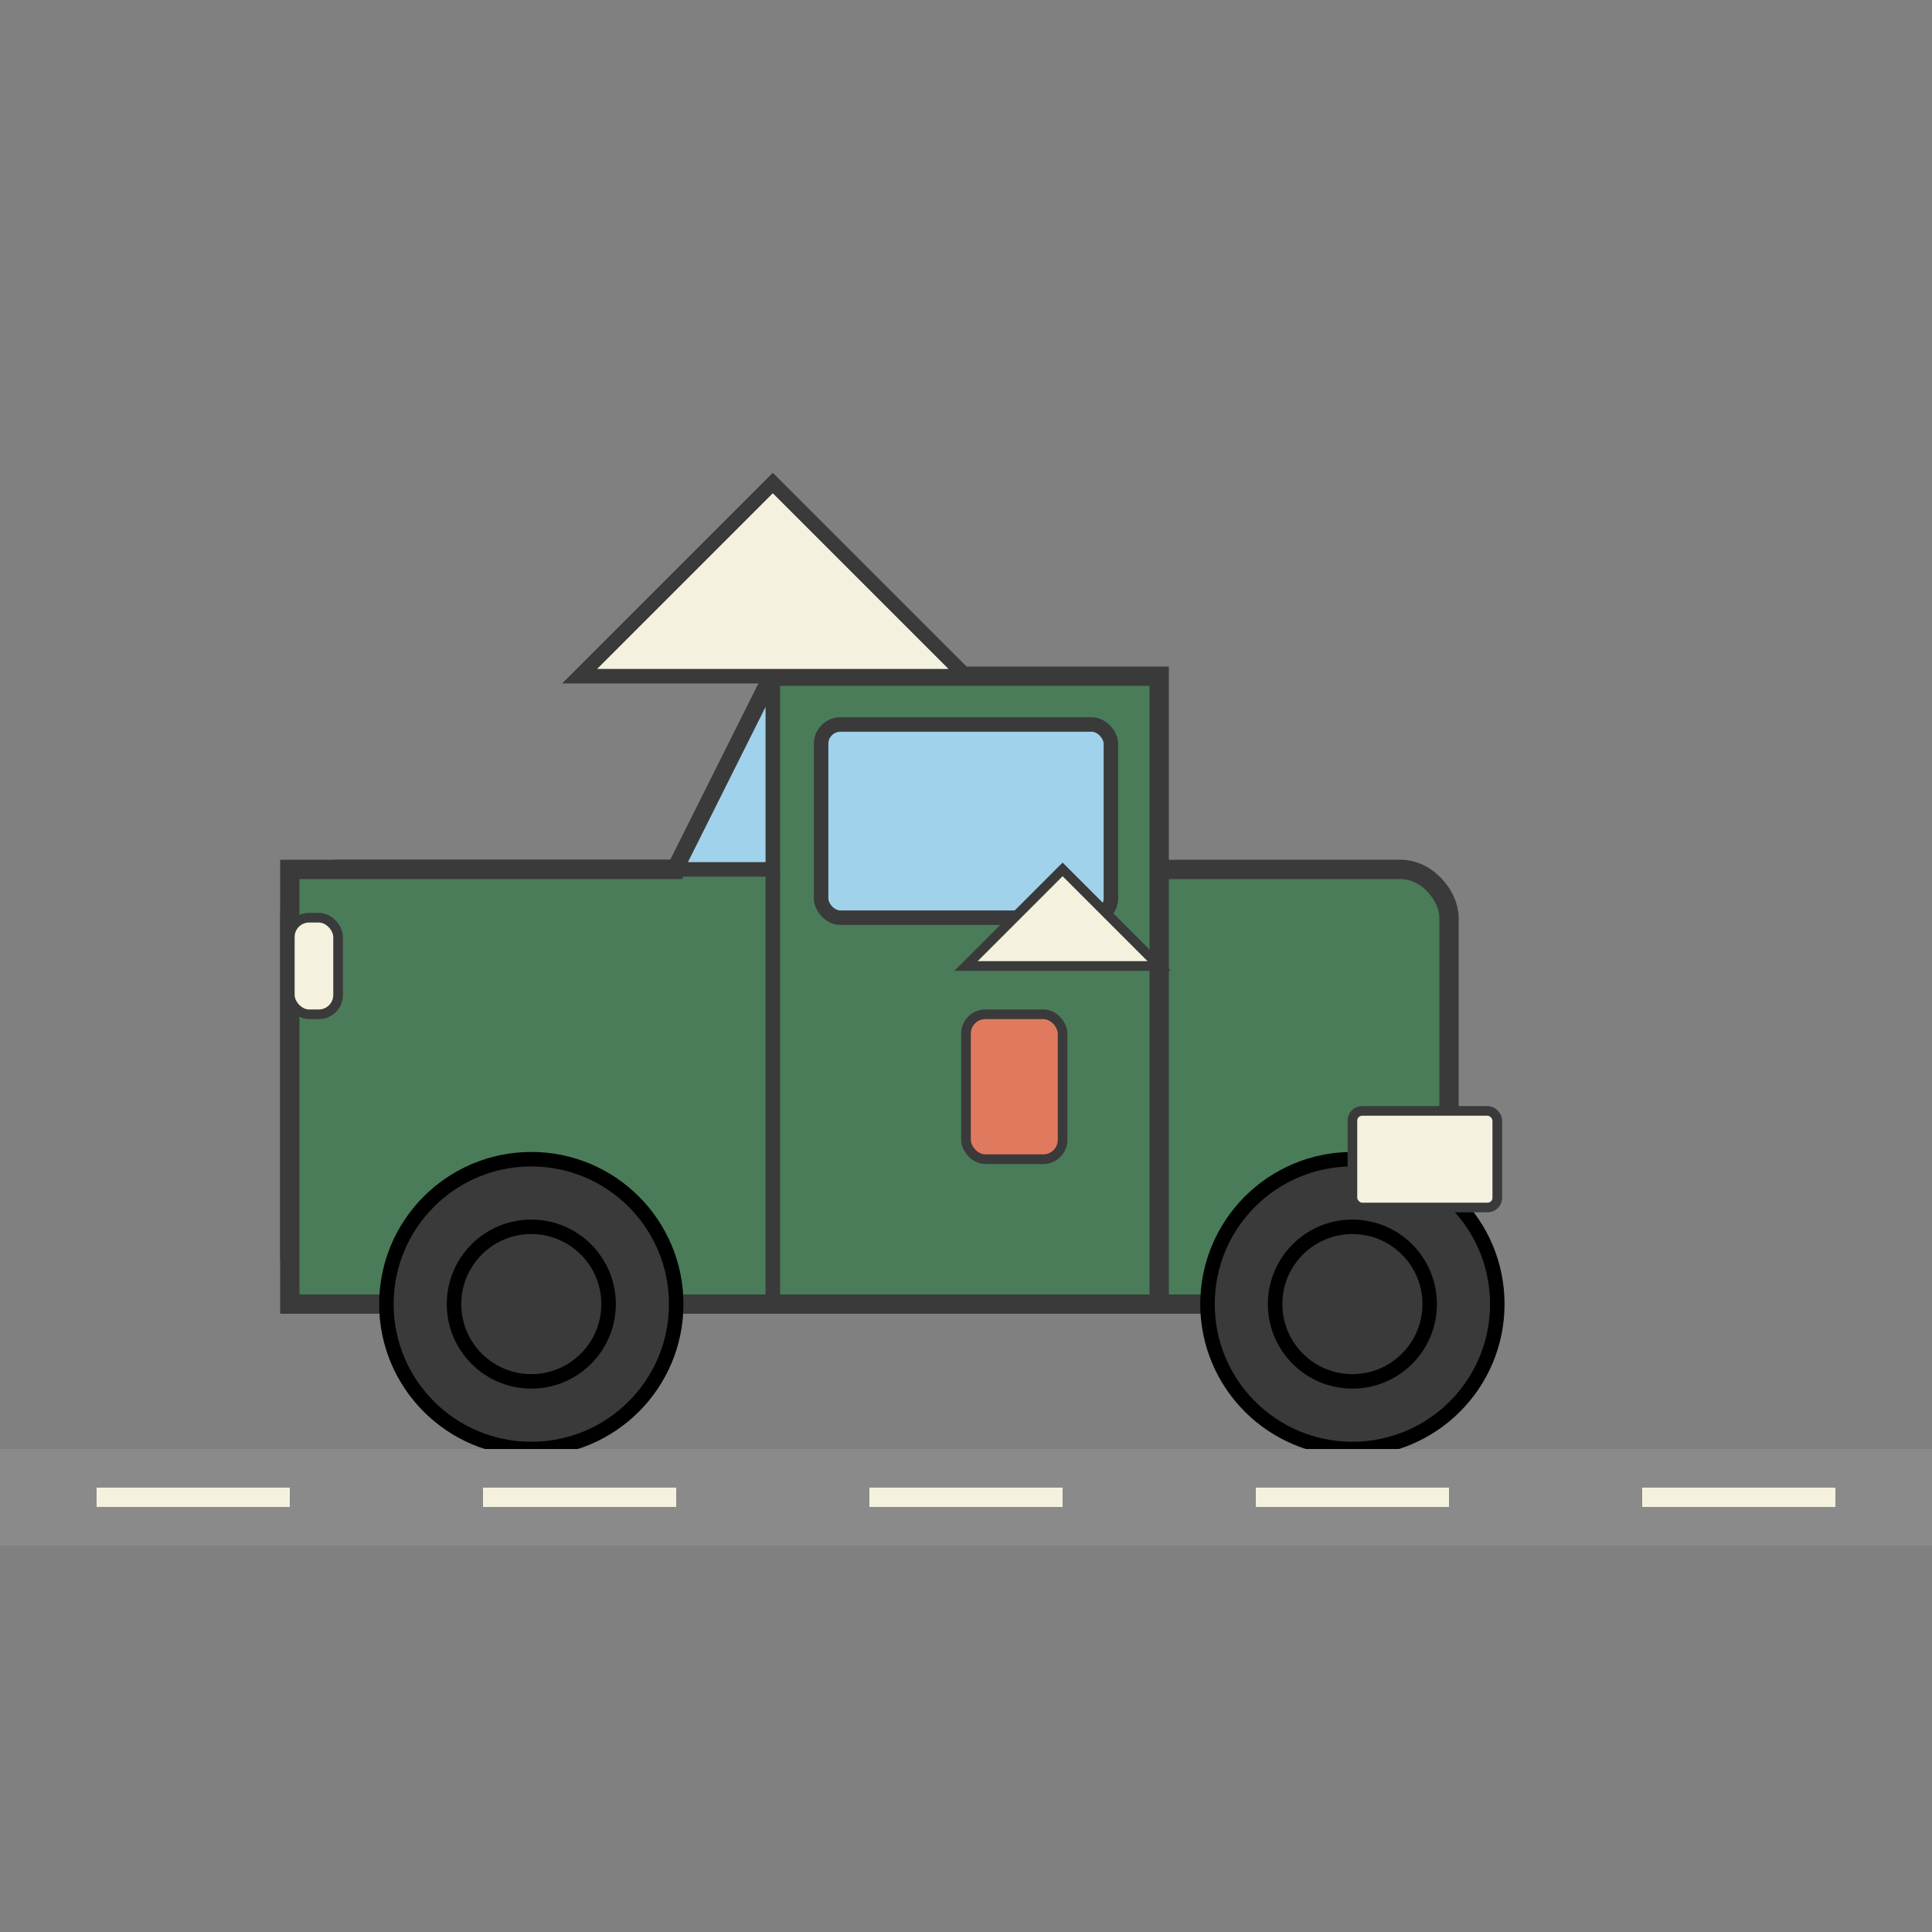 <svg xmlns="http://www.w3.org/2000/svg" viewBox="0 0 200 200" width="200" height="200">
  <rect x="0" y="0" width="200" height="200" fill="#808080" stroke="none"/>
  <!-- Background -->
  <rect width="200" height="200" fill="none"/>
  
  <!-- Delivery Van Body -->
  <rect x="30" y="90" width="120" height="45" rx="5" fill="#4a7c59" stroke="#3a3a3a" stroke-width="2"/>
  
  <!-- Van Cabin -->
  <path d="M30,135 L30,90 L70,90 L80,70 L120,70 L120,135 Z" fill="#4a7c59" stroke="#3a3a3a" stroke-width="2"/>
  
  <!-- Windows -->
  <rect x="85" y="75" width="30" height="20" rx="2" fill="#a0d2eb" stroke="#3a3a3a" stroke-width="1.5"/>
  <path d="M35,90 L70,90 L80,70 L80,90 Z" fill="#a0d2eb" stroke="#3a3a3a" stroke-width="1.5"/>
  
  <!-- Front Windshield Line -->
  <line x1="80" y1="70" x2="80" y2="90" stroke="#3a3a3a" stroke-width="1"/>
  
  <!-- Door Line -->
  <line x1="80" y1="90" x2="80" y2="135" stroke="#3a3a3a" stroke-width="1.5"/>
  
  <!-- Wheels -->
  <circle cx="55" cy="135" r="15" fill="#3a3a3a" stroke="#000" stroke-width="1.5"/>
  <circle cx="55" cy="135" r="8" fill="none" stroke="#000" stroke-width="1.5"/>
  <circle cx="140" cy="135" r="15" fill="#3a3a3a" stroke="#000" stroke-width="1.5"/>
  <circle cx="140" cy="135" r="8" fill="none" stroke="#000" stroke-width="1.5"/>
  
  <!-- Headlight -->
  <rect x="30" y="95" width="5" height="10" rx="2" fill="#f4f1de" stroke="#3a3a3a" stroke-width="1"/>
  
  <!-- License Plate -->
  <rect x="140" y="115" width="15" height="10" rx="1" fill="#f4f1de" stroke="#3a3a3a" stroke-width="1"/>
  
  <!-- Tent on Top -->
  <polygon points="60,70 80,50 100,70" fill="#f4f1de" stroke="#3a3a3a" stroke-width="1.5"/>
  
  <!-- Camping Equipment Icons on Side of Van -->
  <!-- Simplified Tent Icon -->
  <polygon points="100,100 110,90 120,100" fill="#f4f1de" stroke="#3a3a3a" stroke-width="1"/>
  <!-- Simplified Backpack Icon -->
  <rect x="100" y="105" width="10" height="15" rx="2" fill="#e07a5f" stroke="#3a3a3a" stroke-width="1"/>
  
  <!-- Road -->
  <rect x="0" y="150" width="200" height="10" fill="#8a8a8a"/>
  <!-- Road Markings -->
  <line x1="10" y1="155" x2="30" y2="155" stroke="#f4f1de" stroke-width="2"/>
  <line x1="50" y1="155" x2="70" y2="155" stroke="#f4f1de" stroke-width="2"/>
  <line x1="90" y1="155" x2="110" y2="155" stroke="#f4f1de" stroke-width="2"/>
  <line x1="130" y1="155" x2="150" y2="155" stroke="#f4f1de" stroke-width="2"/>
  <line x1="170" y1="155" x2="190" y2="155" stroke="#f4f1de" stroke-width="2"/>
</svg>
